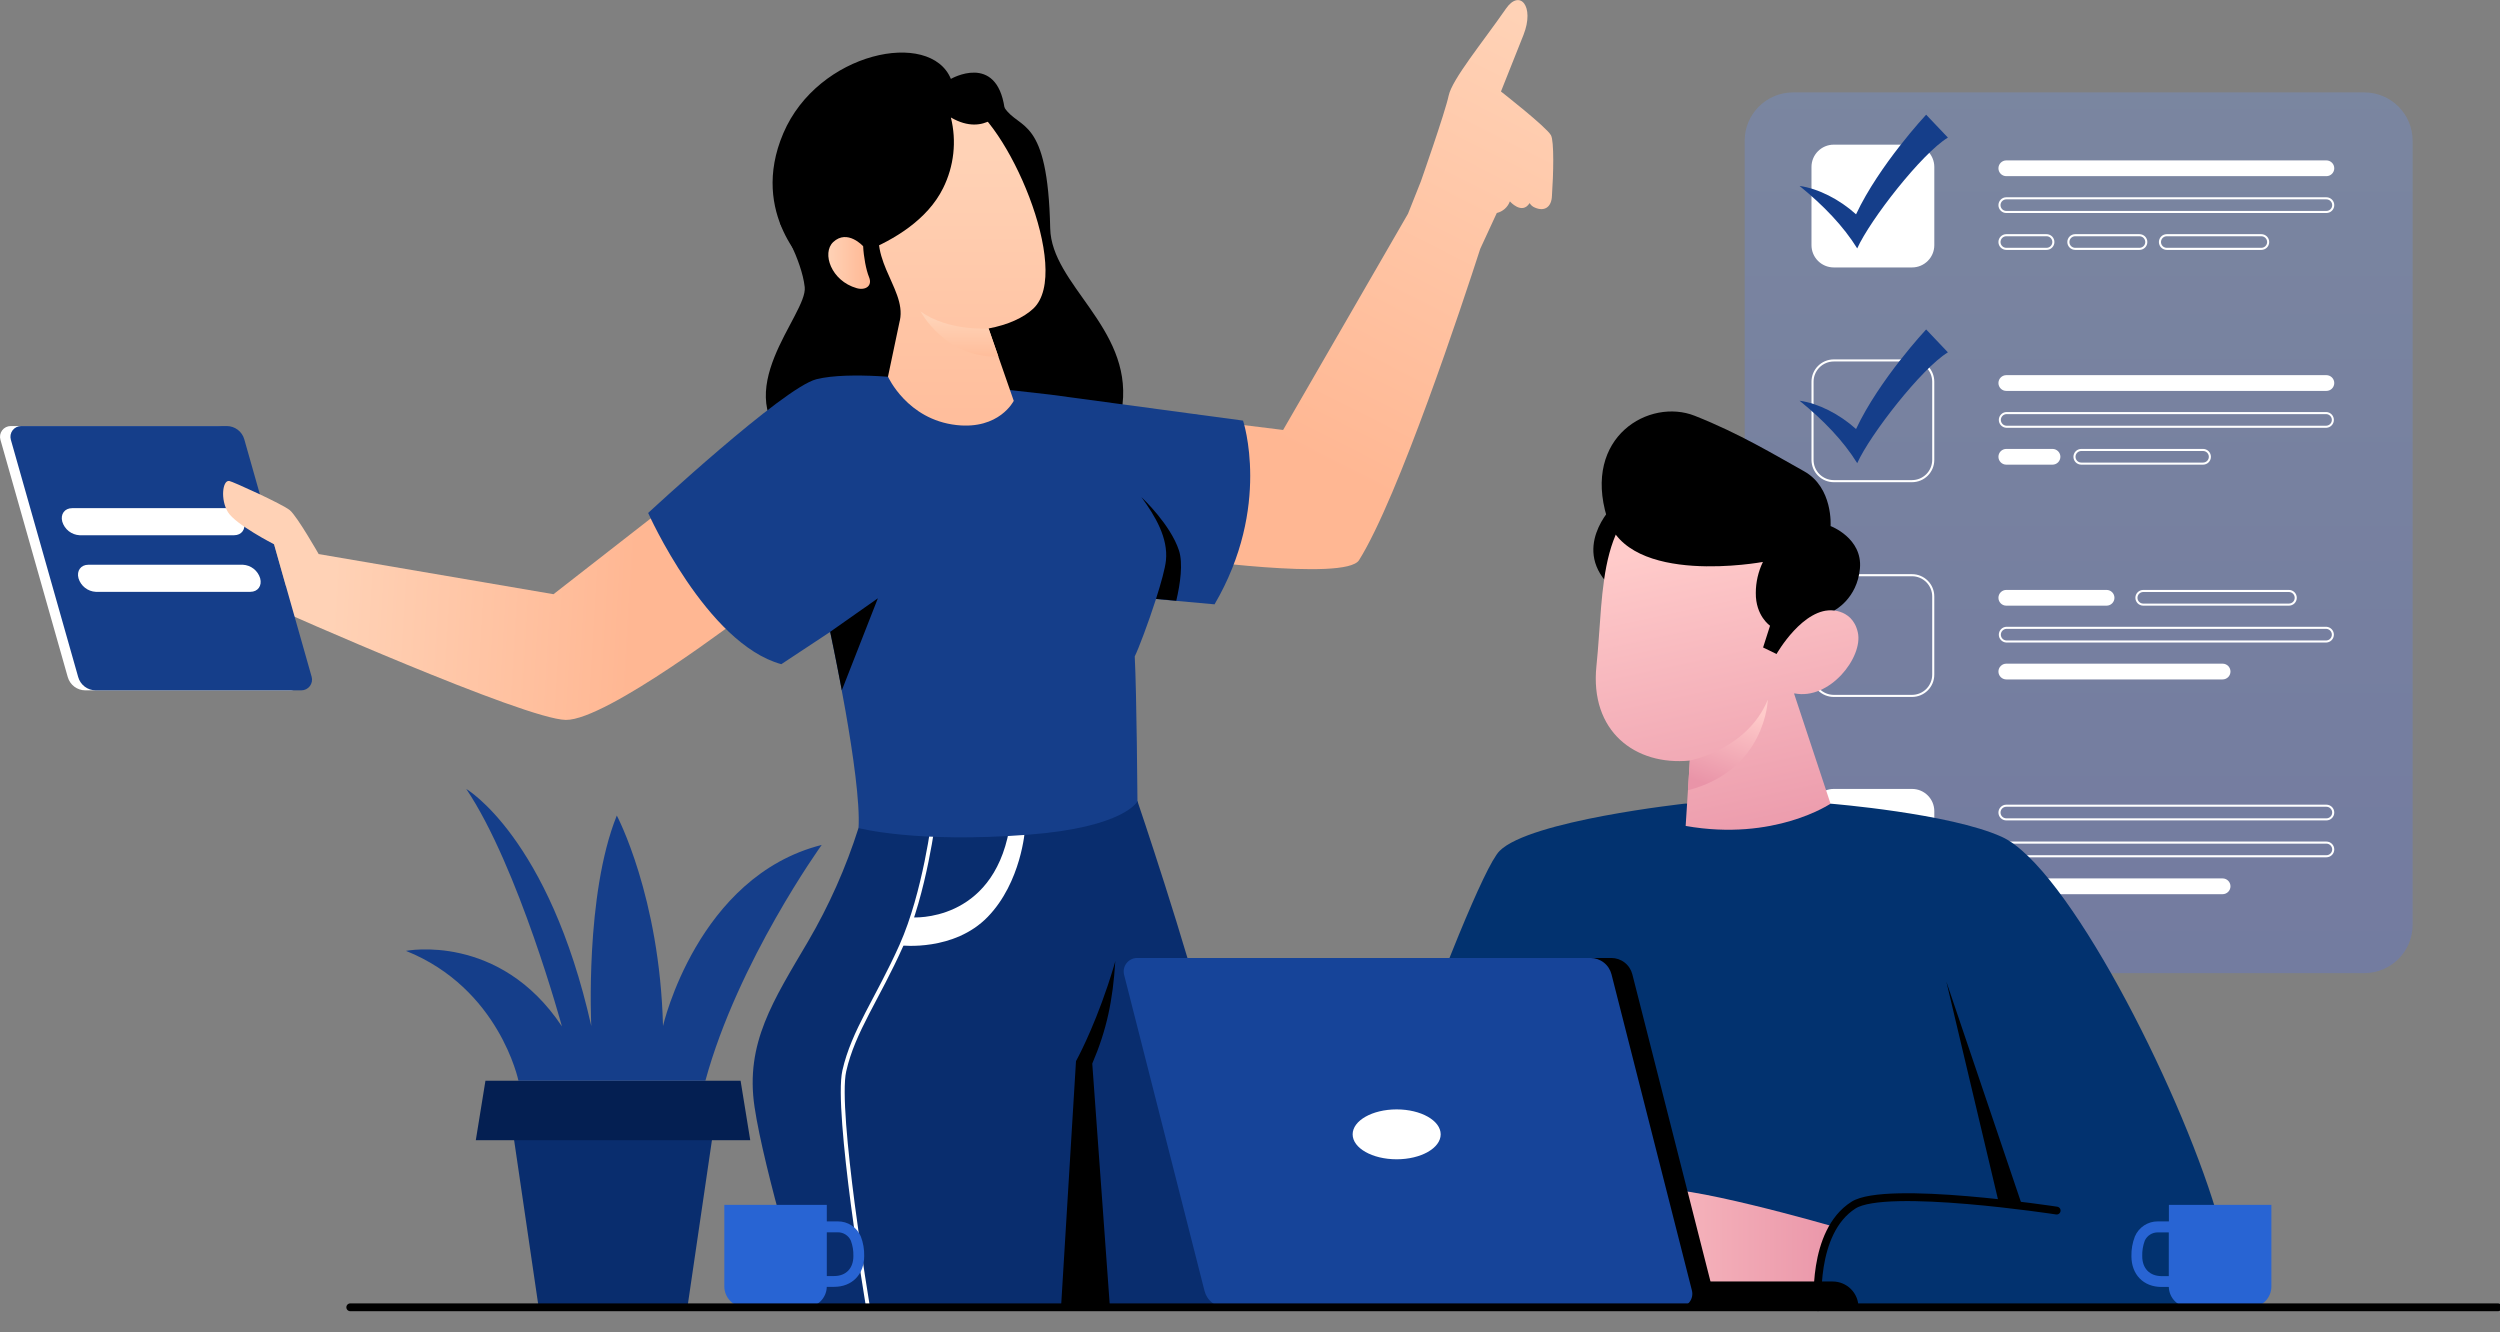 <svg width="638" height="340" viewBox="0 0 638 340" fill="none" xmlns="http://www.w3.org/2000/svg">
<rect x="0" y="0" width="638" height="340" fill="#808080" stroke="none"/>
<g clip-path="url(#clip0_131_934)">
<path opacity="0.3" d="M603.359 23.581H457.591C450.77 23.581 445.241 29.109 445.241 35.927V235.992C445.241 242.811 450.77 248.338 457.591 248.338H603.359C610.18 248.338 615.709 242.811 615.709 235.992V35.927C615.709 29.109 610.18 23.581 603.359 23.581Z" fill="url(#paint0_linear_131_934)"/>
<path d="M487.948 36.916H467.979C464.838 36.916 462.291 39.462 462.291 42.602V62.564C462.291 65.705 464.838 68.251 467.979 68.251H487.948C491.089 68.251 493.636 65.705 493.636 62.564V42.602C493.636 39.462 491.089 36.916 487.948 36.916Z" fill="white"/>
<path d="M459.245 47.449C465.359 52.429 470.436 57.701 473.961 63.393C477.251 56.08 490.409 39.185 497.103 35.114L491.552 29.268C491.552 29.268 479.591 42.06 473.663 54.693C469.447 50.883 464.04 48.13 459.245 47.449Z" fill="#153E8A"/>
<path d="M593.695 44.957H512.01C511.477 44.957 510.965 44.745 510.589 44.368C510.212 43.992 510 43.481 510 42.948C510 42.414 510.212 41.903 510.588 41.525C510.965 41.148 511.476 40.935 512.01 40.934H593.695C594.228 40.935 594.739 41.148 595.116 41.525C595.493 41.903 595.704 42.414 595.704 42.948C595.704 43.481 595.493 43.992 595.116 44.368C594.739 44.745 594.228 44.957 593.695 44.957Z" fill="white"/>
<path d="M593.695 50.877C594.087 50.877 594.463 51.033 594.74 51.31C595.017 51.587 595.173 51.963 595.173 52.355C595.173 52.747 595.017 53.122 594.74 53.399C594.463 53.676 594.087 53.832 593.695 53.832H512.01C511.618 53.832 511.242 53.676 510.964 53.399C510.687 53.122 510.532 52.747 510.532 52.355C510.532 51.963 510.687 51.587 510.964 51.31C511.242 51.033 511.618 50.877 512.01 50.877H593.695ZM593.695 50.346H512.01C511.477 50.346 510.965 50.557 510.589 50.934C510.212 51.311 510 51.822 510 52.355C510 52.888 510.212 53.398 510.589 53.775C510.965 54.152 511.477 54.364 512.01 54.364H593.695C594.228 54.364 594.739 54.152 595.116 53.775C595.493 53.398 595.704 52.888 595.704 52.355C595.704 51.822 595.493 51.311 595.116 50.934C594.739 50.557 594.228 50.346 593.695 50.346Z" fill="white"/>
<path d="M522.275 60.289C522.667 60.289 523.043 60.445 523.321 60.722C523.598 60.999 523.753 61.375 523.753 61.767C523.753 62.159 523.598 62.535 523.321 62.812C523.043 63.089 522.667 63.244 522.275 63.244H512.01C511.618 63.244 511.242 63.089 510.964 62.812C510.687 62.535 510.532 62.159 510.532 61.767C510.532 61.375 510.687 60.999 510.964 60.722C511.242 60.445 511.618 60.289 512.01 60.289H522.275ZM522.275 59.758H512.01C511.477 59.758 510.965 59.97 510.589 60.346C510.212 60.723 510 61.234 510 61.767C510 62.3 510.212 62.811 510.589 63.188C510.965 63.564 511.477 63.776 512.01 63.776H522.275C522.808 63.776 523.32 63.564 523.696 63.188C524.073 62.811 524.285 62.3 524.285 61.767C524.285 61.234 524.073 60.723 523.696 60.346C523.32 59.97 522.808 59.758 522.275 59.758Z" fill="white"/>
<path d="M545.991 60.289C546.383 60.289 546.759 60.445 547.036 60.722C547.314 60.999 547.469 61.375 547.469 61.767C547.469 62.159 547.314 62.535 547.036 62.812C546.759 63.089 546.383 63.244 545.991 63.244H529.591C529.199 63.244 528.823 63.089 528.545 62.812C528.268 62.535 528.113 62.159 528.113 61.767C528.113 61.375 528.268 60.999 528.545 60.722C528.823 60.445 529.199 60.289 529.591 60.289H545.991ZM545.991 59.758H529.591C529.058 59.758 528.546 59.97 528.17 60.346C527.793 60.723 527.581 61.234 527.581 61.767C527.581 62.3 527.793 62.811 528.17 63.188C528.546 63.564 529.058 63.776 529.591 63.776H545.991C546.524 63.776 547.035 63.564 547.412 63.188C547.789 62.811 548.001 62.3 548.001 61.767C548.001 61.234 547.789 60.723 547.412 60.346C547.035 59.97 546.524 59.758 545.991 59.758Z" fill="white"/>
<path d="M577.091 60.289C577.483 60.289 577.859 60.445 578.137 60.722C578.414 60.999 578.57 61.375 578.57 61.767C578.57 62.159 578.414 62.535 578.137 62.812C577.859 63.089 577.483 63.244 577.091 63.244H552.961C552.569 63.244 552.193 63.089 551.916 62.812C551.639 62.535 551.483 62.159 551.483 61.767C551.483 61.375 551.639 60.999 551.916 60.722C552.193 60.445 552.569 60.289 552.961 60.289H577.091ZM577.091 59.758H552.961C552.428 59.758 551.917 59.97 551.54 60.346C551.163 60.723 550.951 61.234 550.951 61.767C550.951 62.3 551.163 62.811 551.54 63.188C551.917 63.564 552.428 63.776 552.961 63.776H577.091C577.624 63.776 578.136 63.564 578.512 63.188C578.889 62.811 579.101 62.3 579.101 61.767C579.101 61.234 578.889 60.723 578.512 60.346C578.136 59.97 577.624 59.758 577.091 59.758Z" fill="white"/>
<path d="M487.948 92.252C489.314 92.255 490.623 92.799 491.589 93.765C492.555 94.731 493.098 96.041 493.099 97.407V117.369C493.098 118.735 492.555 120.044 491.589 121.011C490.623 121.977 489.314 122.521 487.948 122.524H467.974C466.608 122.521 465.298 121.977 464.333 121.011C463.367 120.044 462.824 118.735 462.823 117.369V97.407C462.824 96.041 463.367 94.731 464.333 93.765C465.298 92.799 466.608 92.255 467.974 92.252H487.948ZM487.948 91.72H467.974C466.466 91.722 465.021 92.322 463.955 93.388C462.89 94.454 462.291 95.9 462.291 97.407V117.369C462.291 118.876 462.89 120.322 463.955 121.388C465.021 122.454 466.466 123.054 467.974 123.056H487.948C488.694 123.056 489.434 122.909 490.124 122.623C490.814 122.337 491.44 121.918 491.968 121.39C492.496 120.862 492.914 120.235 493.2 119.545C493.485 118.855 493.631 118.115 493.631 117.369V97.407C493.631 96.66 493.485 95.921 493.2 95.231C492.914 94.541 492.496 93.914 491.968 93.386C491.44 92.858 490.814 92.439 490.124 92.153C489.434 91.868 488.694 91.72 487.948 91.72Z" fill="white"/>
<path d="M459.245 102.259C465.359 107.234 470.436 112.506 473.961 118.203C477.251 110.885 490.409 93.99 497.103 89.919L491.552 84.073C491.552 84.073 479.591 96.86 473.663 109.493C469.447 105.687 464.04 102.934 459.245 102.259Z" fill="#153E8A"/>
<path d="M593.695 99.761H512.01C511.477 99.761 510.965 99.55 510.589 99.173C510.212 98.796 510 98.285 510 97.752C510 97.219 510.212 96.708 510.588 96.33C510.965 95.953 511.476 95.74 512.01 95.738H593.695C594.228 95.74 594.739 95.953 595.116 96.33C595.493 96.708 595.704 97.219 595.704 97.752C595.704 98.285 595.493 98.796 595.116 99.173C594.739 99.55 594.228 99.761 593.695 99.761Z" fill="white"/>
<path d="M593.694 105.682C594.072 105.705 594.426 105.87 594.685 106.146C594.944 106.421 595.089 106.784 595.089 107.162C595.089 107.54 594.944 107.904 594.685 108.179C594.426 108.454 594.072 108.62 593.694 108.642H512.009C511.632 108.62 511.277 108.454 511.018 108.179C510.759 107.904 510.615 107.54 510.615 107.162C510.615 106.784 510.759 106.421 511.018 106.146C511.277 105.87 511.632 105.705 512.009 105.682H593.694ZM593.694 105.151H512.009C511.493 105.177 511.007 105.401 510.652 105.775C510.296 106.149 510.098 106.646 510.098 107.162C510.098 107.678 510.296 108.175 510.652 108.549C511.007 108.924 511.493 109.147 512.009 109.174H593.694C594.21 109.147 594.696 108.924 595.052 108.549C595.407 108.175 595.606 107.678 595.606 107.162C595.606 106.646 595.407 106.149 595.052 105.775C594.696 105.401 594.21 105.177 593.694 105.151Z" fill="white"/>
<path d="M523.796 118.581H512.01C511.477 118.581 510.965 118.369 510.589 117.992C510.212 117.616 510 117.105 510 116.572C510 116.039 510.212 115.528 510.589 115.151C510.965 114.774 511.477 114.563 512.01 114.563H523.796C524.329 114.563 524.841 114.774 525.219 115.151C525.596 115.527 525.809 116.038 525.811 116.572C525.809 117.105 525.596 117.616 525.219 117.993C524.841 118.369 524.329 118.581 523.796 118.581Z" fill="white"/>
<path d="M562.217 115.094C562.609 115.094 562.985 115.25 563.262 115.527C563.539 115.804 563.695 116.18 563.695 116.572C563.695 116.964 563.539 117.339 563.262 117.616C562.985 117.894 562.609 118.049 562.217 118.049H531.148C530.756 118.049 530.38 117.894 530.103 117.616C529.826 117.339 529.67 116.964 529.67 116.572C529.67 116.18 529.826 115.804 530.103 115.527C530.38 115.25 530.756 115.094 531.148 115.094H562.217ZM562.217 114.563H531.148C530.884 114.563 530.623 114.615 530.379 114.716C530.135 114.817 529.914 114.965 529.727 115.151C529.541 115.338 529.393 115.559 529.292 115.803C529.191 116.047 529.139 116.308 529.139 116.572C529.139 116.836 529.191 117.097 529.292 117.341C529.393 117.584 529.541 117.806 529.727 117.992C529.914 118.179 530.135 118.327 530.379 118.428C530.623 118.529 530.884 118.581 531.148 118.581H562.217C562.75 118.581 563.261 118.369 563.638 117.992C564.014 117.616 564.226 117.105 564.226 116.572C564.226 116.039 564.014 115.528 563.638 115.151C563.261 114.774 562.75 114.563 562.217 114.563Z" fill="white"/>
<path d="M487.948 147.057C489.314 147.059 490.623 147.604 491.589 148.57C492.555 149.536 493.098 150.846 493.099 152.212V172.174C493.098 173.54 492.555 174.849 491.589 175.816C490.623 176.782 489.314 177.326 487.948 177.329H467.974C466.608 177.326 465.298 176.782 464.333 175.816C463.367 174.849 462.824 173.54 462.823 172.174V152.212C462.824 150.846 463.367 149.536 464.333 148.57C465.298 147.604 466.608 147.059 467.974 147.057H487.948ZM487.948 146.525H467.974C466.466 146.527 465.021 147.126 463.955 148.193C462.89 149.259 462.291 150.705 462.291 152.212V172.174C462.291 173.681 462.89 175.127 463.955 176.193C465.021 177.259 466.466 177.859 467.974 177.86H487.948C488.694 177.86 489.434 177.713 490.124 177.427C490.814 177.142 491.44 176.723 491.968 176.194C492.496 175.666 492.914 175.039 493.2 174.349C493.485 173.66 493.631 172.92 493.631 172.174V152.212C493.631 151.465 493.485 150.726 493.2 150.036C492.914 149.346 492.496 148.719 491.968 148.191C491.44 147.663 490.814 147.244 490.124 146.958C489.434 146.672 488.694 146.525 487.948 146.525Z" fill="white"/>
<path d="M537.597 154.566H512.01C511.477 154.566 510.965 154.355 510.589 153.978C510.212 153.601 510 153.09 510 152.557C510 152.024 510.212 151.514 510.589 151.137C510.965 150.76 511.477 150.548 512.01 150.548H537.597C538.13 150.548 538.641 150.76 539.018 151.137C539.395 151.514 539.607 152.024 539.607 152.557C539.607 153.09 539.395 153.601 539.018 153.978C538.641 154.355 538.13 154.566 537.597 154.566Z" fill="white"/>
<path d="M584.131 151.08C584.523 151.08 584.898 151.235 585.176 151.513C585.453 151.79 585.608 152.165 585.608 152.557C585.608 152.949 585.453 153.325 585.176 153.602C584.898 153.879 584.523 154.035 584.131 154.035H546.959C546.765 154.035 546.573 153.997 546.393 153.922C546.214 153.848 546.051 153.739 545.914 153.602C545.777 153.465 545.668 153.302 545.593 153.123C545.519 152.943 545.481 152.751 545.481 152.557C545.481 152.363 545.519 152.171 545.593 151.992C545.668 151.813 545.777 151.65 545.914 151.513C546.051 151.375 546.214 151.267 546.393 151.192C546.573 151.118 546.765 151.08 546.959 151.08H584.131ZM584.131 150.548H546.959C546.426 150.548 545.915 150.76 545.538 151.137C545.161 151.514 544.949 152.024 544.949 152.557C544.949 153.09 545.161 153.601 545.538 153.978C545.915 154.355 546.426 154.566 546.959 154.566H584.131C584.664 154.566 585.175 154.355 585.552 153.978C585.928 153.601 586.14 153.09 586.14 152.557C586.14 152.024 585.928 151.514 585.552 151.137C585.175 150.76 584.664 150.548 584.131 150.548Z" fill="white"/>
<path d="M593.694 160.487C594.072 160.509 594.426 160.675 594.685 160.95C594.944 161.225 595.089 161.589 595.089 161.967C595.089 162.345 594.944 162.708 594.685 162.984C594.426 163.259 594.072 163.424 593.694 163.447H512.009C511.632 163.424 511.277 163.259 511.018 162.984C510.759 162.708 510.615 162.345 510.615 161.967C510.615 161.589 510.759 161.225 511.018 160.95C511.277 160.675 511.632 160.509 512.009 160.487H593.694ZM593.694 159.955H512.009C511.493 159.982 511.007 160.205 510.652 160.58C510.296 160.954 510.098 161.451 510.098 161.967C510.098 162.483 510.296 162.98 510.652 163.354C511.007 163.728 511.493 163.952 512.009 163.978H593.694C594.21 163.952 594.696 163.728 595.052 163.354C595.407 162.98 595.606 162.483 595.606 161.967C595.606 161.451 595.407 160.954 595.052 160.58C594.696 160.205 594.21 159.982 593.694 159.955Z" fill="white"/>
<path d="M567.209 173.391H512.01C511.476 173.389 510.965 173.177 510.588 172.799C510.212 172.421 510 171.91 510 171.377C510 170.844 510.212 170.333 510.589 169.956C510.965 169.579 511.477 169.368 512.01 169.368H567.209C567.742 169.368 568.253 169.579 568.63 169.956C569.007 170.333 569.218 170.844 569.218 171.377C569.218 171.91 569.007 172.421 568.63 172.799C568.253 173.177 567.742 173.389 567.209 173.391Z" fill="white"/>
<path d="M487.948 201.335H467.979C464.838 201.335 462.291 203.881 462.291 207.022V226.984C462.291 230.124 464.838 232.67 467.979 232.67H487.948C491.089 232.67 493.636 230.124 493.636 226.984V207.022C493.636 203.881 491.089 201.335 487.948 201.335Z" fill="white"/>
<path d="M593.695 205.885C593.889 205.885 594.081 205.923 594.26 205.997C594.44 206.071 594.603 206.18 594.74 206.317C594.877 206.455 594.986 206.617 595.06 206.797C595.134 206.976 595.173 207.168 595.173 207.362C595.173 207.556 595.134 207.748 595.06 207.928C594.986 208.107 594.877 208.27 594.74 208.407C594.603 208.544 594.44 208.653 594.26 208.727C594.081 208.801 593.889 208.84 593.695 208.84H512.01C511.618 208.84 511.242 208.684 510.964 208.407C510.687 208.13 510.532 207.754 510.532 207.362C510.532 206.97 510.687 206.594 510.964 206.317C511.242 206.04 511.618 205.885 512.01 205.885H593.695ZM593.695 205.353H512.01C511.477 205.353 510.965 205.565 510.589 205.942C510.212 206.318 510 206.829 510 207.362C510 207.895 510.212 208.406 510.589 208.783C510.965 209.159 511.477 209.371 512.01 209.371H593.695C594.228 209.371 594.739 209.159 595.116 208.783C595.493 208.406 595.704 207.895 595.704 207.362C595.704 206.829 595.493 206.318 595.116 205.942C594.739 205.565 594.228 205.353 593.695 205.353Z" fill="white"/>
<path d="M593.695 215.297C594.087 215.297 594.463 215.453 594.74 215.73C595.017 216.007 595.173 216.382 595.173 216.774C595.173 217.166 595.017 217.542 594.74 217.819C594.463 218.096 594.087 218.252 593.695 218.252H512.01C511.618 218.252 511.242 218.096 510.964 217.819C510.687 217.542 510.532 217.166 510.532 216.774C510.532 216.382 510.687 216.007 510.964 215.73C511.242 215.453 511.618 215.297 512.01 215.297H593.695ZM593.695 214.765H512.01C511.477 214.765 510.965 214.977 510.589 215.354C510.212 215.731 510 216.242 510 216.774C510 217.307 510.212 217.818 510.589 218.195C510.965 218.572 511.477 218.783 512.01 218.783H593.695C594.228 218.783 594.739 218.572 595.116 218.195C595.493 217.818 595.704 217.307 595.704 216.774C595.704 216.242 595.493 215.731 595.116 215.354C594.739 214.977 594.228 214.765 593.695 214.765Z" fill="white"/>
<path d="M567.209 228.196H512.01C511.476 228.194 510.965 227.981 510.588 227.604C510.212 227.226 510 226.715 510 226.181C510 225.648 510.212 225.138 510.589 224.761C510.965 224.384 511.477 224.172 512.01 224.172H567.209C567.741 224.174 568.252 224.386 568.628 224.762C569.005 225.139 569.217 225.649 569.218 226.181C569.218 226.715 569.007 227.226 568.63 227.604C568.253 227.981 567.742 228.194 567.209 228.196Z" fill="white"/>
<path d="M290.282 204.466C290.282 204.466 302.669 240.86 308.889 265.398C315.109 289.936 326.432 333.622 326.432 333.622H258.708V252.919L290.282 204.466Z" fill="#092D6E"/>
<path d="M396.06 49.878C395.991 52.913 394.109 54.055 391.674 52.966C391.122 52.743 390.661 52.343 390.361 51.829C388.383 54.922 385.321 51.387 385.321 51.387C385.055 52.12 384.61 52.775 384.027 53.293C383.444 53.81 382.742 54.175 381.983 54.353L377.761 63.489C373.312 77.249 356.895 126.893 346.826 142.954C343.397 148.422 300.877 142.422 300.877 142.422L314.572 108.132L327.453 109.726L359.319 54.55L362.605 46.285C362.605 46.285 368.814 28.625 369.691 24.426C370.568 20.228 378.394 10.773 384.343 2.179C387.815 -2.833 391.706 1.525 388.798 8.902C387.129 13.154 383.046 23.353 383.046 23.353C383.046 23.353 394.662 32.425 395.805 34.513C396.645 36.033 396.438 44.489 396.06 49.878Z" fill="url(#paint1_linear_131_934)"/>
<path d="M199.075 57.016C199.075 57.016 204.583 66.205 205.364 73.257C206.146 80.31 184.981 100.277 202.217 114.207C219.452 128.136 284.274 122.896 286.475 103.174C288.676 83.451 268.315 72.62 268.012 58.265C267.411 29.465 260.165 33.312 256.348 27.487C252.531 21.663 235.476 24.99 234.854 26.031C234.232 27.073 199.075 57.016 199.075 57.016Z" fill="black"/>
<path d="M283.254 333.622H258.714V252.919L259.958 251.011C268.65 256.964 284.62 245.341 284.62 245.341C283.998 255.311 282.441 262.799 278.746 271.43L283.254 333.622Z" fill="black"/>
<path d="M219.096 211.29C215.896 221.389 211.579 231.101 206.225 240.244C197.379 255.316 190.138 266.174 192.552 282.458C194.965 298.742 205.587 333.516 205.587 333.516H270.781L274.593 270.803C274.593 270.803 290.978 241.461 290.287 204.466C290.281 204.466 271.977 193.799 219.096 211.29Z" fill="#092D6E"/>
<path d="M232.892 234.116C232.892 234.116 253.158 235.556 257.544 211.757H261.568C261.568 211.757 260.664 225.124 252.062 233.994C243.461 242.864 230.016 241.275 230.016 241.275L232.892 234.116Z" fill="white"/>
<path d="M238.352 208.622C238.352 208.622 236.061 227.754 230.032 241.275C224.003 254.795 217.757 263.113 215.465 273.301C213.174 283.489 221.499 333.516 221.499 333.516" stroke="white" stroke-linecap="round" stroke-linejoin="round"/>
<path d="M169.426 129.683L141.25 151.643L75.944 140.482L70.968 155.555C70.968 155.555 134.009 183.6 144.413 183.722C154.817 183.845 190.261 156.687 190.261 156.687L169.426 129.683Z" fill="url(#paint2_linear_131_934)"/>
<path d="M309.952 154.226C324.53 129.3 317.225 107.34 317.225 107.34L268.012 100.702L233.371 96.78C233.371 96.78 216.784 94.654 208.342 96.78C199.899 98.906 165.407 130.911 165.407 130.911C165.407 130.911 180.293 164.276 199.394 169.5L211.856 161.263C211.856 161.263 219.905 198.465 219.097 211.311C219.097 211.311 233.605 215.233 262.451 213.012C286.959 211.13 290.282 204.508 290.282 204.508C290.282 204.508 290.08 176.968 289.586 167.513C290.553 165.573 293.057 158.951 295.008 152.876L309.952 154.226Z" fill="#153E8A"/>
<path d="M245.741 25.654C223.944 16.619 198.58 38.909 207.028 59.625C211.813 71.36 220.43 78.29 229.643 81.734L226.613 96.126C226.613 96.126 231.509 107.064 244.077 108.472C255.039 109.7 258.708 102.291 258.708 102.291L252.286 83.823C257.155 82.914 261.222 81.107 263.737 78.721C273.833 69.133 256.82 30.246 245.741 25.654Z" fill="url(#paint3_linear_131_934)"/>
<path d="M242.664 29.98C244.166 36.04 243.461 42.436 240.675 48.023C232.669 64.191 206.561 68.389 206.561 68.389C206.561 68.389 191.026 54.8 199.905 34.003C208.783 13.207 237.433 7.382 242.664 20.137C242.664 20.137 254.253 13.419 256.348 27.487C256.348 27.487 251.601 35.178 242.664 29.98Z" fill="black"/>
<path d="M226.125 53.38C219.745 65.232 231.441 73.257 229.655 81.734C229.655 81.734 225.726 83.637 225.162 83.637C224.599 83.637 213.786 78.094 213.786 78.094L210.176 73.093L208.932 62.011L211.978 54.039" fill="black"/>
<path d="M220.277 62.84C220.277 62.84 216.268 58.371 212.632 61.778C209.671 64.578 212.1 71.684 218.629 73.539C220.861 74.177 222.717 72.976 221.781 70.722C221.01 68.841 220.404 65.508 220.277 62.84Z" fill="url(#paint4_linear_131_934)"/>
<path d="M224.035 152.68L214.832 176.176C213.237 167.704 211.86 161.241 211.86 161.241L224.035 152.68Z" fill="black"/>
<path d="M300.186 153.307L295.013 152.834C296.294 148.832 297.342 145.064 297.549 143.028C298.134 137.341 294.891 131.772 291.271 126.85C291.706 127.26 298.713 133.898 300.872 140.482C301.94 143.762 301.217 148.911 300.186 153.307Z" fill="black"/>
<path style="mix-blend-mode:multiply" d="M252.286 83.823C252.286 83.823 242.063 84.609 234.923 79.475C234.923 79.475 241.164 91.396 254.79 91.019L252.286 83.823Z" fill="url(#paint5_linear_131_934)"/>
<path d="M74.237 176.176H21.771C20.759 176.175 19.774 175.845 18.966 175.235C18.159 174.625 17.572 173.769 17.294 172.796L0.107 112.208C-0.009 111.802 -0.029 111.374 0.048 110.959C0.126 110.543 0.298 110.152 0.553 109.814C0.807 109.477 1.137 109.203 1.515 109.014C1.893 108.826 2.31 108.728 2.733 108.727H55.205C56.217 108.727 57.201 109.057 58.008 109.667C58.815 110.278 59.401 111.134 59.676 112.107L76.869 172.695C76.985 173.101 77.005 173.53 76.927 173.945C76.85 174.361 76.677 174.753 76.421 175.091C76.166 175.428 75.836 175.702 75.457 175.89C75.078 176.079 74.661 176.176 74.237 176.176Z" fill="white"/>
<path d="M76.896 176.176H24.429C23.418 176.176 22.433 175.846 21.626 175.236C20.819 174.625 20.234 173.769 19.958 172.796L2.765 112.208C2.65 111.802 2.631 111.374 2.709 110.958C2.787 110.543 2.961 110.151 3.216 109.814C3.471 109.477 3.8 109.203 4.179 109.015C4.557 108.826 4.974 108.728 5.397 108.727H57.863C58.876 108.728 59.86 109.058 60.668 109.668C61.476 110.278 62.062 111.134 62.34 112.107L79.527 172.695C79.644 173.101 79.663 173.53 79.586 173.945C79.508 174.361 79.335 174.753 79.08 175.091C78.825 175.428 78.495 175.702 78.115 175.89C77.737 176.079 77.319 176.176 76.896 176.176Z" fill="#153E8A"/>
<path d="M59.751 136.592H20.303C19.303 136.54 18.342 136.18 17.553 135.562C16.765 134.943 16.186 134.097 15.896 133.138C15.365 131.23 16.492 129.683 18.406 129.683H57.853C58.853 129.735 59.814 130.095 60.603 130.714C61.391 131.332 61.97 132.178 62.26 133.138C62.786 135.046 61.664 136.592 59.751 136.592Z" fill="white"/>
<path d="M63.887 151.037H24.44C23.439 150.983 22.48 150.623 21.691 150.005C20.903 149.387 20.324 148.541 20.033 147.583C19.501 145.669 20.633 144.123 22.542 144.123H61.994C62.995 144.176 63.955 144.537 64.743 145.156C65.531 145.775 66.108 146.623 66.396 147.583C66.922 149.501 65.801 151.037 63.887 151.037Z" fill="white"/>
<path d="M81.33 141.407C81.33 141.407 75.843 131.766 73.972 130.209C72.101 128.652 59.278 122.838 58.496 122.737C56.774 122.503 56.21 127.52 58.183 130.709C60.155 133.898 69.937 138.904 69.937 138.904L72.946 149.533L81.33 141.407Z" fill="url(#paint6_linear_131_934)"/>
<path d="M467.166 205.098C467.166 205.098 497.586 207.559 510.85 213.559C527.394 221.037 555.736 276.495 565.566 309.154C569.579 322.494 562.998 333.601 562.998 333.601H336.938C336.938 333.601 374.939 224.906 382.706 217.141C390.473 209.376 430.085 205.077 430.085 205.077L467.166 205.098Z" fill="#02326F"/>
<path d="M411.552 129.247C411.552 129.247 400.457 140.201 411.552 150.182L420.983 136.73L411.552 129.247Z" fill="black"/>
<path d="M407.411 169.958C409.469 150.293 407.305 128.168 428.086 123.773C447.884 119.58 468.868 134.169 465.976 155.736C465.976 155.736 472.664 154.843 474.12 161.39C475.524 167.715 466.917 178.753 457.932 176.946L457.863 177.047L467.151 205.098C467.151 205.098 452.839 214.797 430.181 210.779L431.244 194.102C417.225 195.457 405.689 186.576 407.411 169.958Z" fill="url(#paint7_linear_131_934)"/>
<path d="M468.112 155.789C468.112 155.789 473.96 152.828 474.656 145.069C475.353 137.31 467.166 134.254 467.166 134.254C467.166 134.254 467.857 124.411 460.371 120.249C452.886 116.088 444.04 110.683 432.493 106.107C420.946 101.531 403.822 111.422 410.09 132.032C415.496 149.815 449.898 143.405 449.898 143.405C448.706 145.87 448.084 148.571 448.08 151.308C448.011 157.186 451.717 159.679 451.717 159.679L449.941 165.238L453.375 166.902C453.375 166.902 460.196 154.843 468.112 155.789Z" fill="black"/>
<path d="M396.428 327.038C396.428 327.038 419.027 304.418 421.67 303.743C427.943 301.437 467.858 313.002 467.858 313.002C464.636 318.577 463.605 325.608 463.971 333.622H452.18C434.195 332.788 432.749 322.823 432.749 322.823L428.092 327.038H396.428Z" fill="url(#paint8_linear_131_934)"/>
<path d="M515.986 307.474L496.709 250.506L510.021 306.656L515.986 307.474Z" fill="black"/>
<path d="M524.859 308.941C524.859 308.941 481.265 302.261 472.993 307.559C462.174 314.468 463.955 333.601 463.955 333.601" stroke="black" stroke-width="2" stroke-miterlimit="10" stroke-linecap="round"/>
<path style="mix-blend-mode:multiply" d="M431.244 194.086C431.244 194.086 445.949 191.322 451.148 178.535C451.148 178.535 450.68 196.52 430.771 201.675L431.244 194.086Z" fill="url(#paint9_linear_131_934)"/>
<path d="M404.981 333.622H474.284C474.284 331.876 473.59 330.201 472.355 328.966C471.12 327.731 469.444 327.038 467.697 327.038H404.965L404.981 333.622Z" fill="black"/>
<path d="M318.097 333.622H433.753C434.278 333.622 434.796 333.502 435.268 333.272C435.74 333.041 436.152 332.706 436.475 332.292C436.797 331.878 437.021 331.396 437.129 330.882C437.237 330.368 437.226 329.837 437.097 329.328L416.576 248.652C416.272 247.458 415.578 246.399 414.605 245.642C413.632 244.886 412.434 244.475 411.202 244.474H295.529C295.004 244.474 294.486 244.594 294.015 244.825C293.544 245.055 293.131 245.391 292.809 245.805C292.487 246.219 292.264 246.701 292.157 247.215C292.049 247.729 292.061 248.26 292.191 248.769L312.712 329.445C313.017 330.641 313.712 331.701 314.687 332.458C315.663 333.214 316.863 333.624 318.097 333.622Z" fill="black"/>
<path d="M312.781 333.622H428.437C428.962 333.622 429.48 333.503 429.951 333.272C430.423 333.041 430.835 332.706 431.157 332.292C431.479 331.878 431.703 331.395 431.81 330.882C431.917 330.368 431.905 329.837 431.776 329.328L411.255 248.652C410.951 247.457 410.257 246.398 409.284 245.641C408.311 244.885 407.113 244.474 405.88 244.474H290.213C289.688 244.474 289.17 244.594 288.699 244.825C288.227 245.055 287.815 245.391 287.493 245.805C287.17 246.219 286.947 246.701 286.84 247.215C286.733 247.729 286.745 248.26 286.874 248.769L307.395 329.445C307.699 330.642 308.393 331.703 309.369 332.46C310.345 333.217 311.546 333.626 312.781 333.622Z" fill="#164499"/>
<path d="M356.428 295.851C362.632 295.851 367.661 293.001 367.661 289.484C367.661 285.968 362.632 283.117 356.428 283.117C350.224 283.117 345.194 285.968 345.194 289.484C345.194 293.001 350.224 295.851 356.428 295.851Z" fill="white"/>
<path d="M543.939 320.575C543.939 325.273 547.022 328.43 551.616 328.43H553.481C553.516 329.825 554.095 331.152 555.094 332.127C556.093 333.102 557.434 333.648 558.83 333.649H574.279C574.986 333.652 575.688 333.516 576.342 333.247C576.996 332.978 577.591 332.582 578.091 332.082C578.592 331.581 578.988 330.987 579.257 330.333C579.526 329.679 579.663 328.978 579.659 328.271V307.474H553.503V311.699H550.707C549.454 311.685 548.226 312.043 547.178 312.728C546.13 313.413 545.31 314.395 544.821 315.547C544.2 317.149 543.9 318.857 543.939 320.575ZM546.698 320.575C546.657 319.231 546.876 317.893 547.341 316.631C547.631 315.991 548.101 315.449 548.694 315.072C549.287 314.694 549.977 314.498 550.68 314.506H553.476V325.666H551.616C548.58 325.645 546.698 323.689 546.698 320.575Z" fill="#2864D3"/>
<path d="M219.681 315.547C219.193 314.395 218.373 313.413 217.325 312.728C216.277 312.043 215.049 311.685 213.796 311.699H211V307.474H184.844V328.271C184.844 328.973 184.982 329.669 185.251 330.319C185.52 330.968 185.915 331.558 186.412 332.055C186.909 332.552 187.499 332.946 188.149 333.215C188.798 333.484 189.494 333.622 190.197 333.622H205.646C207.043 333.623 208.384 333.077 209.384 332.102C210.383 331.127 210.961 329.799 210.995 328.403H212.861C217.454 328.403 220.543 325.247 220.543 320.548C220.585 318.841 220.292 317.142 219.681 315.547ZM212.861 325.645H211V314.484H213.796C214.499 314.476 215.189 314.673 215.782 315.051C216.375 315.428 216.845 315.97 217.135 316.61C217.605 317.87 217.825 319.21 217.784 320.554C217.784 323.689 215.896 325.645 212.861 325.645Z" fill="#2864D3"/>
<path d="M175.445 333.516H137.444L129.262 277.739H183.626L175.445 333.516Z" fill="#092D6E"/>
<path d="M191.462 290.978H121.425L123.886 275.799H189L191.462 290.978Z" fill="#041F52"/>
<path d="M132.308 275.799C132.308 275.799 127.454 252.228 103.6 242.662C103.6 242.662 127.454 237.948 143.403 261.933C143.403 261.933 132.308 221.17 118.996 201.346C118.996 201.346 140.075 213.671 150.894 261.832C150.894 261.832 149.23 228.35 157.411 208.127C157.411 208.127 168.368 228.738 169.198 261.832C169.198 261.832 177.938 223.667 209.697 215.626C209.697 215.626 188.304 245.341 180.016 275.799H132.308Z" fill="#153E8A"/>
<path d="M637.469 333.622H89.389" stroke="black" stroke-width="2" stroke-miterlimit="10" stroke-linecap="round"/>
</g>
<defs>
<linearGradient id="paint0_linear_131_934" x1="530.478" y1="21.248" x2="530.478" y2="240.621" gradientUnits="userSpaceOnUse">
<stop offset="0.01" stop-color="#6F95ED"/>
<stop offset="1" stop-color="#5873EC"/>
</linearGradient>
<linearGradient id="paint1_linear_131_934" x1="392.562" y1="6.229" x2="336.008" y2="117.713" gradientUnits="userSpaceOnUse">
<stop stop-color="#FFD2B6"/>
<stop offset="1" stop-color="#FFB793"/>
</linearGradient>
<linearGradient id="paint2_linear_131_934" x1="84.673" y1="152.43" x2="161.643" y2="157.003" gradientUnits="userSpaceOnUse">
<stop stop-color="#FFD2B6"/>
<stop offset="1" stop-color="#FFB793"/>
</linearGradient>
<linearGradient id="paint3_linear_131_934" x1="236.092" y1="39.488" x2="236.092" y2="128.981" gradientUnits="userSpaceOnUse">
<stop stop-color="#FFD2B6"/>
<stop offset="1" stop-color="#FFB793"/>
</linearGradient>
<linearGradient id="paint4_linear_131_934" x1="211.404" y1="67.119" x2="222.047" y2="67.119" gradientUnits="userSpaceOnUse">
<stop stop-color="#FFD2B6"/>
<stop offset="1" stop-color="#FFB793"/>
</linearGradient>
<linearGradient id="paint5_linear_131_934" x1="244.854" y1="81.638" x2="244.854" y2="93.793" gradientUnits="userSpaceOnUse">
<stop stop-color="#FFD2B6"/>
<stop offset="1" stop-color="#FFB793"/>
</linearGradient>
<linearGradient id="paint6_linear_131_934" x1="85.572" y1="137.299" x2="162.547" y2="141.878" gradientUnits="userSpaceOnUse">
<stop stop-color="#FFD2B6"/>
<stop offset="1" stop-color="#FFB793"/>
</linearGradient>
<linearGradient id="paint7_linear_131_934" x1="433.918" y1="137.4" x2="452.923" y2="225.28" gradientUnits="userSpaceOnUse">
<stop stop-color="#FFCBCA"/>
<stop offset="1" stop-color="#E994A8"/>
</linearGradient>
<linearGradient id="paint8_linear_131_934" x1="395.96" y1="318.529" x2="471.717" y2="318.529" gradientUnits="userSpaceOnUse">
<stop stop-color="#FFCBCA"/>
<stop offset="1" stop-color="#E994A8"/>
</linearGradient>
<linearGradient id="paint9_linear_131_934" x1="443.923" y1="180.231" x2="436.506" y2="200.518" gradientUnits="userSpaceOnUse">
<stop stop-color="#FFCBCA"/>
<stop offset="1" stop-color="#E994A8"/>
</linearGradient>
<clipPath id="clip0_131_934">
<rect width="638" height="340" fill="white"/>
</clipPath>
</defs>
</svg>
